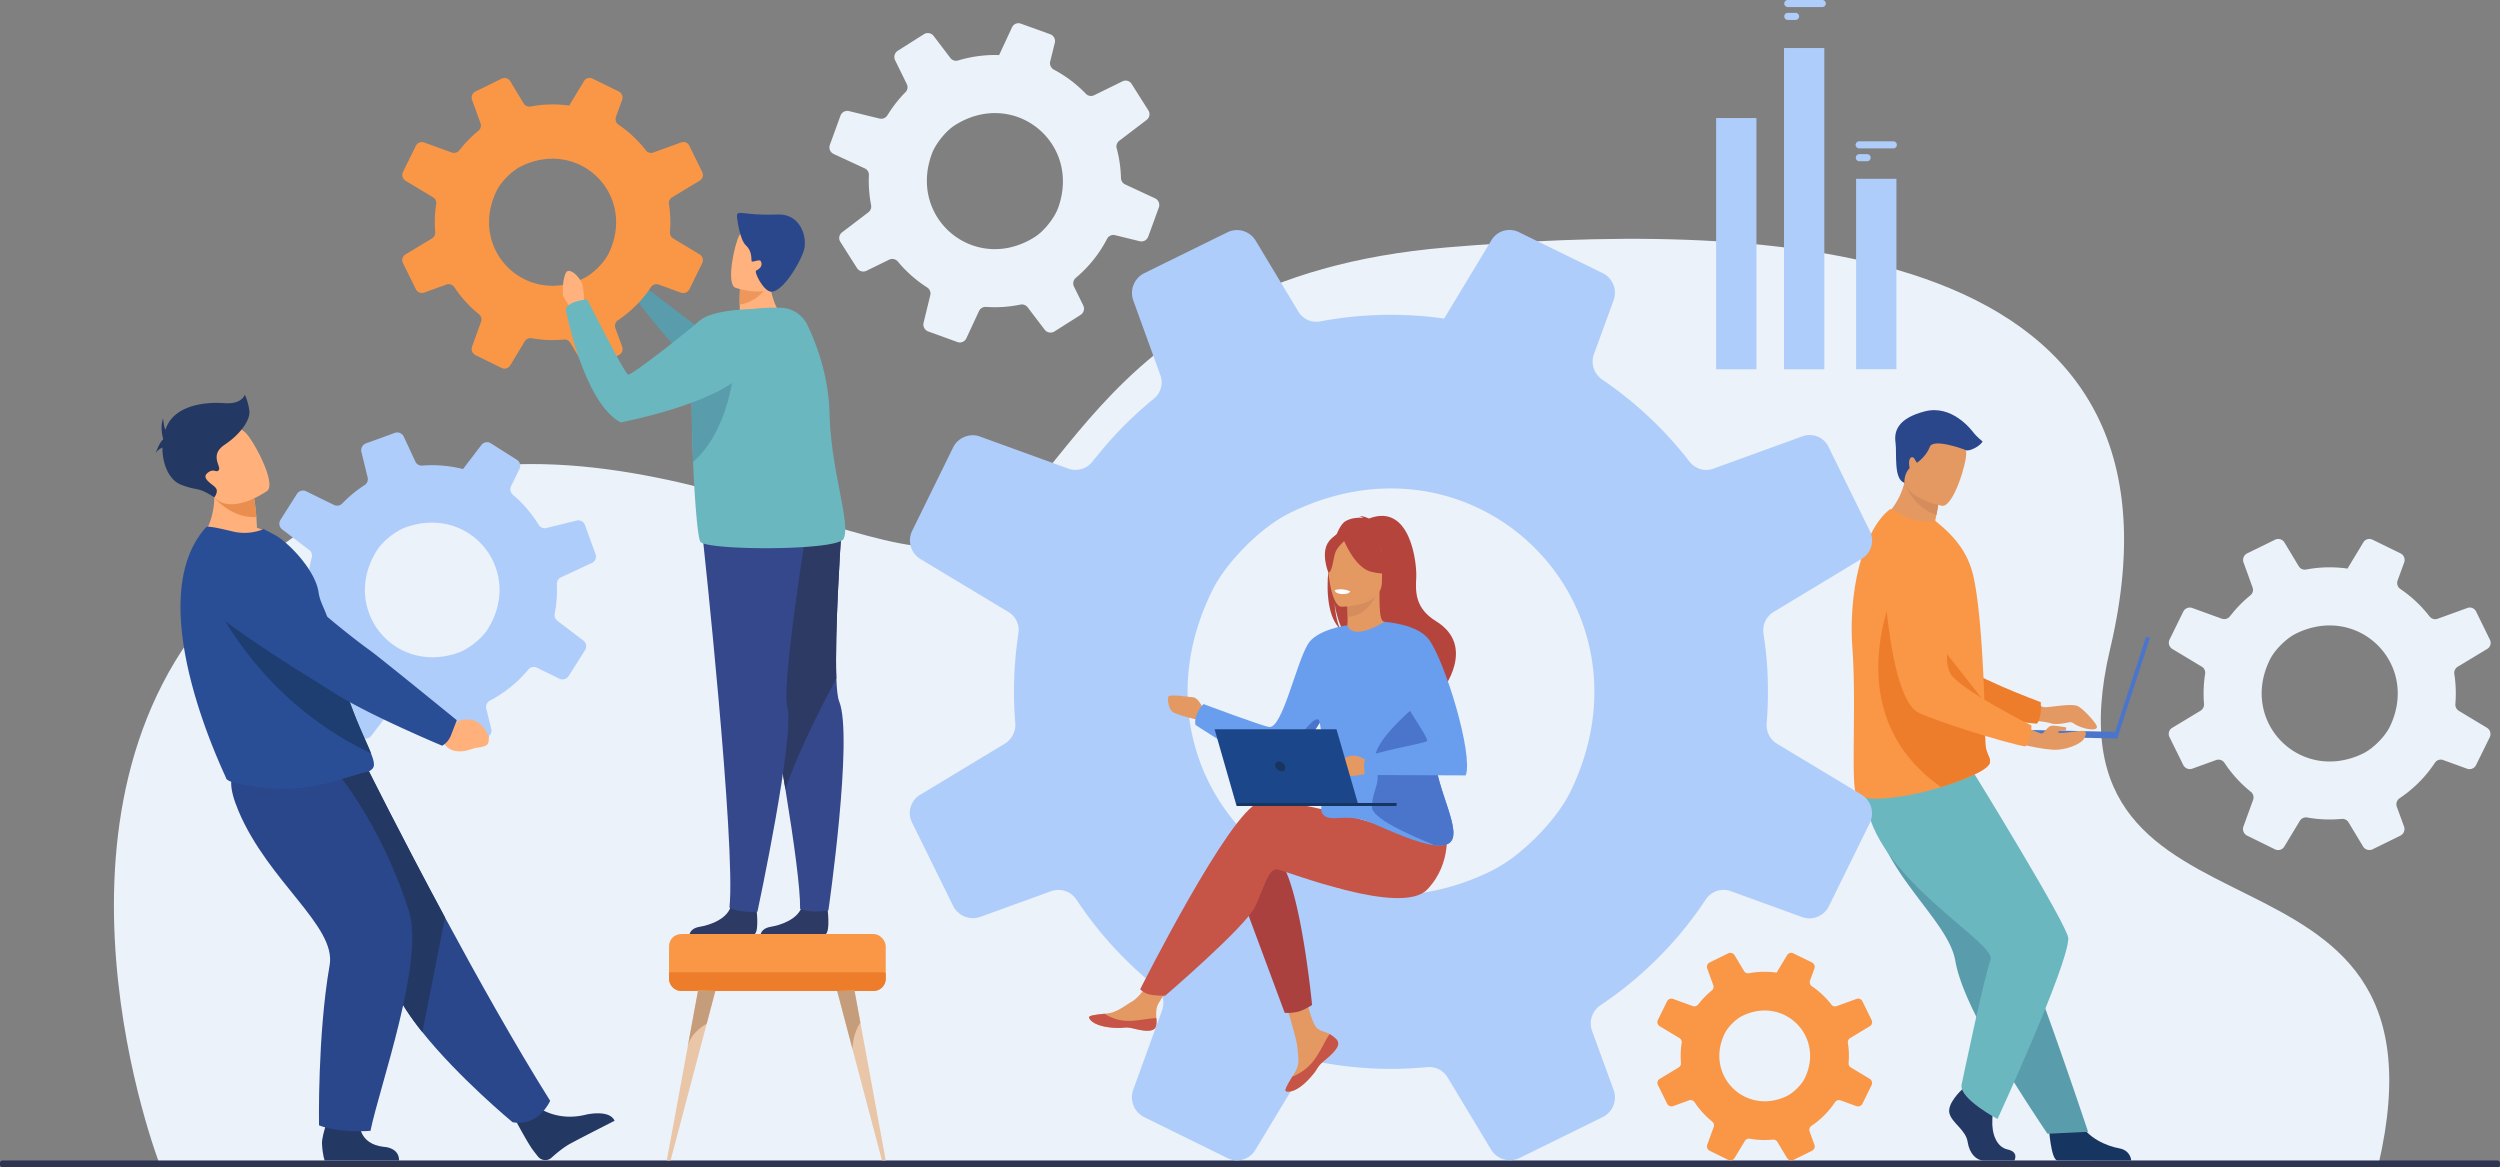 <svg id="_Layer_" data-name="&lt;Layer&gt;" xmlns="http://www.w3.org/2000/svg" viewBox="0 0 3307.81 1544.6"><rect x="0" y="0" width="3307.81" height="1544.6" fill="#808080" stroke="none"/><defs><style>.cls-1{fill:#ebf2f9;}.cls-2{fill:#2e3552;}.cls-3{fill:#ea8e50;}.cls-4{fill:#1e3d70;}.cls-5{fill:#233862;}.cls-6{fill:#2b478b;}.cls-7{fill:#afcdfb;}.cls-8{fill:#ffb07b;}.cls-9{fill:#2a4e96;}.cls-10{fill:#163560;}.cls-11{fill:#599dad;}.cls-12{fill:#6bb7bf;}.cls-13{fill:#e49963;}.cls-14{fill:#ed7d2b;}.cls-15{fill:#f99746;}.cls-16{fill:#d68d5d;}.cls-17{fill:#4a75cb;}.cls-18{fill:#c65447;}.cls-19{fill:#aa413e;}.cls-20{fill:#b5453c;}.cls-21{fill:#699dee;}.cls-22{fill:#fff;}.cls-23{fill:#1c468a;}.cls-24{fill:#e8c6a7;}.cls-25{fill:#c69d7b;}.cls-26{fill:#ffb27d;}.cls-27{fill:#2c3a64;}.cls-28{fill:#35488b;}.cls-29{fill:#ed975d;}</style></defs><path class="cls-1" d="M211.16,1540.25S30,1071.63,295,791.81c341.78-360.91,783.46-59.23,949.19-68s175.07-355.09,670.25-396.46c382.88-32,1011.67-34.5,877.52,531.28-102,430.16,465.46,207.35,355,682.56Z"/><rect class="cls-2" y="1535.42" width="3307.81" height="9.18" rx="3.22"/><path class="cls-3" d="M598.59,935l11,8.94s30.13-10.8,36.92,25c0,0,1.81,15.26-7.85,15.28S633,982.57,619.31,983s-25-6.82-27-17.92l-6.55-9.41Z"/><path class="cls-4" d="M597.34,954.21c8.79-9.18,8.08-16,8.08-16s-101.74-83.29-112-90.08c-7-4.62-81.95-71-117-111.54-17.37-20.08-38.89-12.29-63.51-5.22l-20.27,5.81c-24.48,7-30.85,41.27-10.76,57.9C338.42,842,432.53,894.69,450.14,905.77c43.71,27.49,129.28,60.17,129.28,60.17S589.8,962.08,597.34,954.21Z"/><path class="cls-5" d="M713.44,1465.94s24.69,18.5,62.52,8.72c0,0,30.5-7,37.19,8.26,0,0-46.78,23.77-58.61,30.27-8.93,4.9-18.24,12.63-24.82,18.6a12.26,12.26,0,0,1-17.76-1.37c-2.06-2.53-4.41-5.54-7-9-7.22-9.77-24-41.35-24-41.35Z"/><path class="cls-6" d="M727.93,1456.54s-15,34.66-49.73,28.29c0,0-70.82-58.48-119.39-119.23-15.78-19.73-29.21-39.7-37.1-58-32.21-74.57-119.15-185.8-174.42-242.18l138.29-50s44.3,89.11,103.24,198.56C631.29,1292.84,681.36,1382.26,727.93,1456.54Z"/><path class="cls-7" d="M736,798.36a167.29,167.29,0,0,0,.81-25.44,9.49,9.49,0,0,1,5.48-9.08l40.84-19A9.33,9.33,0,0,0,788,733.24l-14.1-38.76a9.07,9.07,0,0,0-10.69-5.71l-40.29,9.88a9.34,9.34,0,0,1-10.18-4.22,166.1,166.1,0,0,0-34.2-39.9,9.41,9.41,0,0,1-2.33-11.32l11.14-22.67a9.44,9.44,0,0,0-3.42-12.13l-34.54-21.89a9.35,9.35,0,0,0-12.45,2.24L612.66,620.6a167,167,0,0,0-54-4.59,9.22,9.22,0,0,1-9.11-5.29l-15.29-32.94a9.55,9.55,0,0,0-11.92-5l-38.07,13.85a9.66,9.66,0,0,0-6.08,11.39l8.26,33.67a9.37,9.37,0,0,1-4,10.1,165.57,165.57,0,0,0-29.6,24.38,9.51,9.51,0,0,1-11,1.91l-36.76-18.06a9.47,9.47,0,0,0-12.18,3.43l-21.8,34.39a9.49,9.49,0,0,0,2.27,12.65l35.79,27.25a9.33,9.33,0,0,1,3.35,9.85,165.47,165.47,0,0,0-4.7,25.15q-.75,6.86-.92,13.64a9.7,9.7,0,0,1-5.61,8.58L362,803.21a9.26,9.26,0,0,0-4.81,11.57l13.93,38.3a9.69,9.69,0,0,0,11.41,6.09l31.92-7.83a9.43,9.43,0,0,1,10.65,4.81,166,166,0,0,0,30.23,41.33,9.57,9.57,0,0,1,1.86,11l-16.29,33.15a9.71,9.71,0,0,0,3.52,12.48l34.32,21.75a9.35,9.35,0,0,0,12.47-2.24L515,942.38A9.63,9.63,0,0,1,525.43,939a166,166,0,0,0,28.66,5.68c5.31.58,10.58.89,15.81,1a9.43,9.43,0,0,1,8.43,5.46l15.52,33.43a9.64,9.64,0,0,0,12,5L644,975.66a9.5,9.5,0,0,0,6-11.19l-6.6-26.86A9.49,9.49,0,0,1,648.2,927a165.89,165.89,0,0,0,50.86-41.13,9.38,9.38,0,0,1,11.35-2.41L740.16,898a9.45,9.45,0,0,0,12.15-3.42l21.78-34.37a9.56,9.56,0,0,0-2.28-12.73l-34.35-26.13a9.45,9.45,0,0,1-3.53-9.31Q735.23,805.33,736,798.36ZM606.78,863.44C521,894.11,449.71,804.93,499,727.81c7.4-11.58,24.07-25,37-29.73,85.9-31.63,157.72,57.11,109.37,134.33C637.7,844.62,620.35,858.58,606.78,863.44Z"/><path class="cls-5" d="M588.82,1214l-30,151.63c-15.78-19.73-29.21-39.7-37.1-58-32.21-74.57-119.15-185.8-174.42-242.18l138.29-50S529.88,1104.52,588.82,1214Z"/><path class="cls-5" d="M475.77,1486.05s-1.5,27.67,32,31.36c0,0,20.23.41,20.29,18H429.56s-2.83-7.1-3.52-22.31c-.53-11.68,11.32-42.22,11.32-42.22Z"/><path class="cls-6" d="M440.22,1015.41s61.61,67.7,100.72,189.66c21.28,66.36-39,233.2-50.75,291.17,0,0-40.44,3.43-68.09-7.26,0,0-2.1-119.73,14.07-212,9.05-51.64-81.12-110.45-120.52-203.76-26.8-63.49,5.81-62.41,45.88-63.93Z"/><path class="cls-8" d="M369.1,713.39c-34.28,19.35-104.45,1.5-104.45,1.5s28.5-32.58,15.55-85l26.91,13.67L336,658.19a239.8,239.8,0,0,1,3.17,25.91c.33,4.29.63,9.08.83,14.31A89.8,89.8,0,0,1,369.1,713.39Z"/><path class="cls-9" d="M494.79,1011.92c0,6-6.94,8.91-8.41,9.2-13.83,2.53-52.43,17.54-87.21,21-29.28,3.06-56.46.15-86.33-5.85-3.95-.79-13.24-3.29-13.9-7.08-.82-4.14-115.2-233.18-26.29-331.56,2.09-2.3,19.64,1.85,35.69,5.66A65.89,65.89,0,0,0,348.91,700l15,7.92c18.49,10.3,53.46,46.89,57.55,75.61,2.08,14.6,10.43,25.42,12.85,38.26.9,4.75,1.81,9.4,2.75,13.92q2.73,13.3,5.63,25.34c5.23,21.72,10.75,40.42,16.17,56.57,5.77,17.15,11.43,31.41,16.48,43.35,6.56,15.47,12.09,27,15.55,35.89C493.39,1003.06,494.79,1008,494.79,1011.92Z"/><path class="cls-4" d="M490.94,996.83C329.49,920.76,273.57,774.69,273.57,774.69s131.18,48.39,163.54,61q2.73,13.3,5.63,25.34c5.23,21.72,10.75,40.42,16.17,56.57,5.77,17.15,11.43,31.41,16.48,43.35C482,976.41,487.48,988,490.94,996.83Z"/><path class="cls-8" d="M585.41,952.75l14,5.11s27.94-19.76,45.34,12.38c0,0,6.29,14-3.67,17.08s-6.34.18-20.34,4.84-27.79,1.3-33.08-8.7l-9.48-7Z"/><path class="cls-9" d="M596.89,972.48c5.16-13.46,7.52-19.56,7.52-19.56S499,867,488.24,859.62c-7.32-5-80.19-59.5-115.72-102a74.38,74.38,0,0,0-72.29-25l-22.13,4.64c-26.73,5.61-35.41,39.43-14.68,57.2,58.38,50,156.86,108.1,175.22,120.18,45.57,30,146.39,72,146.39,72S592.84,983.05,596.89,972.48Z"/><path class="cls-3" d="M339.19,684.1c-33.71,1.9-55.63-25.93-55.63-25.93s15.24-8.45,23.55-14.66L336,658.19A239.8,239.8,0,0,1,339.19,684.1Z"/><path class="cls-8" d="M353.55,649.5s-51.07,36.65-73.41,4.49-44-49.08-12.3-73.84,46.59-16.94,56.65-8S366.26,639.13,353.55,649.5Z"/><path class="cls-5" d="M329.89,543.09A82.08,82.08,0,0,0,323.94,522s-3.21,13.27-27.47,11.44-62.72,2.39-75.54,30c-.82,1.76-1.54,3.57-2.19,5.42-2.32-6.13-2.88-15.31-2.88-15.31-4.61,11.9,0,26.79,0,26.79h0c-.07.43-.13.87-.19,1.3-5.36,4.53-9.86,18.6-9.86,18.6,1.62-3.92,5.56-6.49,9.07-8.06-.1,21.51,8.62,42.54,23.93,48.81,22.4,9.15,22.22,2.17,44.74,17.11,0,0,6-7.5,1.92-12.54s-19.68-12.36-11-19.68,11.91.91,15.11-4.12-12.82-19.69,7.78-33.42S331.72,555.45,329.89,543.09Z"/><path class="cls-10" d="M2710.76,1490.32s2.75,44.38,11.33,45c1.14.08,43.55.08,43.55.08h54.19s-.42-13.36-16.24-16.11-42.31-13.88-51.89-34.79C2741.62,1462.52,2710.76,1490.32,2710.76,1490.32Z"/><path class="cls-11" d="M2496.38,1125.6a373.73,373.73,0,0,0,25.87,41.29c28.48,40.08,59.47,73.12,64.87,104.36a153.24,153.24,0,0,0,5,20c2.26,7.15,5,14.68,8.26,22.46,12.08,29.26,30.15,62,48.19,91.86,31.18,51.53,60.51,94.53,60.51,94.53l53.77-2.55c-2.15-6-25.61-77.16-57-164.11l-39.36-109.06c-1.74-4.83-3.49-9.65-5.21-14.42-4-11.08-7.93-22-11.77-32.61-29.46-81.64-52.93-146.65-52.93-146.65s-117.75-49.75-130-17.52C2456.54,1039.76,2464.75,1065.8,2496.38,1125.6Z"/><path class="cls-5" d="M2595.29,1442.23s-19.69,18.25-15.85,31.22,21.62,21.62,24,37.47,12,24.5,20.66,24.5h41.22s6.37-11.15-9-14.52-21.17-22-20.2-39.28-1.45-40.35-1.45-40.35l-32.66-7.69Z"/><path class="cls-12" d="M2612.71,1024.57s123.9,201,123.9,217c0,35.37-93.62,239-93.62,239s-49.69-26.25-47.7-44.68c0,0,29.82-143,38.49-165.93s-156.6-109.55-165.27-214.15Z"/><path class="cls-13" d="M2673.46,921.22s25.55,14.53,32.7,14.53,35.24-5.43,43.06-1.43,22,20.09,24.66,25.35c4.78,9.45-19.25,5.28-30.6-2.78a7.21,7.21,0,0,0-5.68-1.17c-5.88,1.29-18.1,3.51-24,1.32-7.94-2.93-49.73-6.2-49.73-6.2Z"/><path class="cls-14" d="M2479,723.32s26.49,188.27,70.35,205.14c21.65,8.32,117.3,27.18,145.59,29.07,0,0,6.93-5.62,5.24-28.51,0,0-100.21-36.79-114.45-56.8-21.18-29.78,13.16-121.65-13.43-149.62S2501,682.62,2479,723.32Z"/><path class="cls-13" d="M2582.6,711.46c-35.41,9.15-94.11-23.66-94.11-23.66s22.79-15.32,31.24-49c.43-1.69.81-3.43,1.16-5.21l18.19-3.86,27,24.23a233.66,233.66,0,0,1-4,27.35c-.59,3-1.26,6.26-2,9.71A83.36,83.36,0,0,1,2582.6,711.46Z"/><path class="cls-15" d="M2451,858.23c5.07,68.21-1.6,172,4.15,189.93,5,15.5,61.55,6.28,84.13,1.11,8.36-1.92,18.48-4.65,28.94-7.89,29.17-9,61-21.93,64.36-31.5a8.33,8.33,0,0,0,.31-1.1,8.66,8.66,0,0,0-.06-4c-1.13-4.87-5.52-10.16-6-22.24-.58-13.49-.49-29.38-1-46.46,0-1.92-.05-4-.26-5.94v-.7c0-.36,0-.72,0-1.09-.49-19.05-1.49-39.08-2.64-59-.74-12.47-1.59-24.83-2.57-36.67-2.54-30.55-6-57.73-10.51-74.91-7.41-28-23.76-46.27-38.64-59.65l-10.76-9.24c-12,2.63-26.22.89-39.06-5.2-13.9-6.6-18.7-11.33-21.12-9.55C2468.1,698.93,2445,774.83,2451,858.23Z"/><path class="cls-14" d="M2568.22,1041.38c29.17-9,61-21.93,64.36-31.5a8.33,8.33,0,0,0,.31-1.1q0-2-.06-4c-1.13-4.87-5.52-10.16-6-22.24-.58-13.49-.49-29.38-1-46.46,0-1.92-.05-4-.26-5.94v-.7c0-.36,0-.72,0-1.09L2507.59,778.1S2428.33,943.16,2568.22,1041.38Z"/><path class="cls-16" d="M2566.12,654a233.66,233.66,0,0,1-4,27.35c-26.41-8.53-38.39-32.39-42.39-42.51.43-1.69.81-3.43,1.16-5.21l18.19-3.86Z"/><path class="cls-13" d="M2569.67,669.24s-57.59-9.61-51.06-45.39,3.51-61.11,40.56-56.49,41.68,19.58,42.4,32.06S2584.82,670.82,2569.67,669.24Z"/><rect class="cls-17" x="2817.86" y="839.75" width="5.34" height="139.84" transform="translate(5221.57 2646.88) rotate(-161.99)"/><rect class="cls-17" x="2654.83" y="966.65" width="146.74" height="8.78" transform="translate(5435.05 2000.1) rotate(-178.78)"/><path class="cls-13" d="M2657.69,980.87s47.14,12.42,64.82,11.12,32.38-9.71,34.6-14.1,6.9-12.18-5.14-10.74-28.46,4-29,1.68,9.81-2.09,9.81-2.09,3.12-4.53-.81-4.7-15.38-3.27-19.64-1.14-8.19,10-11.3,9.65-39.44-16.37-39.44-16.37Z"/><path class="cls-15" d="M2490.73,731.05s5.57,190,47.31,211.64c20.59,10.65,113.58,39.95,141.49,44.95,0,0,7.51-4.83,8.36-27.76,0,0-95.55-47.62-107.49-69.07-17.78-31.93,26.48-119.46,3.14-150.19S2517,693,2490.73,731.05Z"/><path class="cls-6" d="M2519.73,638.83s-.66-12.27,6.91-19.3c0,0-2.63-12.31,2.24-14.34s5.88,8.32,8.11,6.69,12.17-9.33,16.43-20.69,43.25,2.4,47.79,4.45,19.15-5.46,22-11.55c0,0-8.11-6.49-11.76-11.36s-29.21-37.73-64.92-28.4-40.57,26.38-38.54,41S2505.11,633.93,2519.73,638.83Z"/><path class="cls-7" d="M2462.71,1051.22,2351.13,984a28.84,28.84,0,0,1-13.64-26.86q1.71-20.68,1.7-41.79a484.7,484.7,0,0,0-5.83-76.61,28.48,28.48,0,0,1,13.51-29.14l116.55-70.36a28,28,0,0,0,10.66-36.53L2419.22,591a27.66,27.66,0,0,0-34.12-13.79L2267.27,620c-11.37,4.41-24.31.57-32-9.38A503.47,503.47,0,0,0,2119.59,502a28.67,28.67,0,0,1-10.67-33.26l26.16-71.64a29,29,0,0,0-14.21-35.54l-111-54.29a25.27,25.27,0,0,0-7-2.42,27.79,27.79,0,0,0-29.57,13.08L1923,401.21l-12.23,20.33a497.72,497.72,0,0,0-70.21-5,505.8,505.8,0,0,0-93.53,8.67,27.76,27.76,0,0,1-29.14-12.93l-56.57-94A28.78,28.78,0,0,0,1624,307.4l-85.43,41.93-24.45,12.08a29.16,29.16,0,0,0-14.64,36.11l35.68,98.5a27.73,27.73,0,0,1-8.53,31.55,499.2,499.2,0,0,0-75.19,75.91,86.48,86.48,0,0,0-5.69,7,15.41,15.41,0,0,1-2,2.27,28.4,28.4,0,0,1-30.7,7.11L1296.6,577.61a20.54,20.54,0,0,0-4-1.14,28.89,28.89,0,0,0-31.41,15.35l-54.3,110.58a28.75,28.75,0,0,0,10.94,37.25l116.41,70.07a27.79,27.79,0,0,1,13.22,28.57,508.93,508.93,0,0,0-5.83,77q0,20.89,1.71,41.36a29.3,29.3,0,0,1-14.07,27.44l-112,67.66a28,28,0,0,0-10.66,36.24l54.44,110.44a29.21,29.21,0,0,0,36.25,14.64l93.24-33.83a28.7,28.7,0,0,1,33.69,11,502,502,0,0,0,104.19,114.42,28.51,28.51,0,0,1,9.09,32.27l-38.09,104.9a29.49,29.49,0,0,0,14.64,36.38l110.16,54.16a28.2,28.2,0,0,0,36.67-10.8l3-4.84,58.41-96.79a28.84,28.84,0,0,1,30-13.51h.14a499,499,0,0,0,88.13,7.82c16.06,0,31.83-.85,47.61-2.27a28.26,28.26,0,0,1,27.15,13.5l57.42,95.38a29.26,29.26,0,0,0,38,11.22l110-54.15a31.62,31.62,0,0,0,8.11-6,29.15,29.15,0,0,0,6.25-29.57l-28.71-78.6a29.1,29.1,0,0,1,5-28.14,31.23,31.23,0,0,1,6-5.4,500.33,500.33,0,0,0,139.58-140.15,28.15,28.15,0,0,1,28.43-12.23,29.21,29.21,0,0,1,4.69,1.28l94.24,34.26a28.63,28.63,0,0,0,35.39-14.22l1.28-2.56,53-107.74A29.14,29.14,0,0,0,2462.71,1051.22Zm-880.84-212.5a334.43,334.43,0,0,1,22.46-58.14c18.48-37.1,64.1-83,101.35-101.34,4-2,8-3.84,11.94-5.69,243.62-109.45,478.58,129.77,360.46,373.54-15.49,31.84-49.75,69.23-83.15,92.39a178.75,178.75,0,0,1-22.74,13.37c-34,16.48-67.8,26.15-100.78,29.85C1683.5,1203.59,1528.85,1030.89,1581.87,838.72Z"/><path class="cls-15" d="M2473.83,1427.39l-24.9-15a6.46,6.46,0,0,1-3-6q.39-4.62.39-9.33A108,108,0,0,0,2445,1380a6.36,6.36,0,0,1,3-6.5l26-15.7a6.24,6.24,0,0,0,2.38-8.15l-12.24-24.94a6.19,6.19,0,0,0-7.62-3.08l-26.3,9.55a6.18,6.18,0,0,1-7.13-2.09,112.55,112.55,0,0,0-25.83-24.24,6.39,6.39,0,0,1-2.37-7.42l5.83-16a6.46,6.46,0,0,0-3.17-7.93l-24.78-12.12a5.83,5.83,0,0,0-1.55-.54,6.21,6.21,0,0,0-6.6,2.92l-11.23,18.59-2.73,4.54a111,111,0,0,0-15.67-1.11,112.74,112.74,0,0,0-20.87,1.93,6.18,6.18,0,0,1-6.5-2.88l-12.63-21a6.42,6.42,0,0,0-8.34-2.45l-19.07,9.36-5.45,2.7a6.5,6.5,0,0,0-3.27,8.06l8,22a6.19,6.19,0,0,1-1.9,7,112,112,0,0,0-16.78,16.94,18.43,18.43,0,0,0-1.27,1.56,3.08,3.08,0,0,1-.45.5,6.32,6.32,0,0,1-6.85,1.59l-26-9.42a5,5,0,0,0-.89-.26,6.45,6.45,0,0,0-7,3.43l-12.12,24.68a6.41,6.41,0,0,0,2.45,8.31l26,15.64a6.21,6.21,0,0,1,3,6.38,112.8,112.8,0,0,0-1.3,17.19c0,3.11.12,6.19.38,9.23a6.55,6.55,0,0,1-3.14,6.13l-25,15.09a6.25,6.25,0,0,0-2.38,8.1l12.15,24.64a6.52,6.52,0,0,0,8.09,3.27l20.81-7.55a6.42,6.42,0,0,1,7.52,2.44,111.7,111.7,0,0,0,23.25,25.54,6.36,6.36,0,0,1,2,7.2l-8.5,23.41a6.58,6.58,0,0,0,3.27,8.12l24.58,12.09a6.28,6.28,0,0,0,8.18-2.41l.67-1.08,13-21.6a6.44,6.44,0,0,1,6.69-3h0a110.78,110.78,0,0,0,19.67,1.75c3.59,0,7.11-.19,10.63-.51a6.31,6.31,0,0,1,6.06,3l12.81,21.28a6.54,6.54,0,0,0,8.48,2.51l24.55-12.09a7,7,0,0,0,1.81-1.33,6.48,6.48,0,0,0,1.39-6.6l-6.41-17.54a6.51,6.51,0,0,1,1.11-6.28,7.05,7.05,0,0,1,1.34-1.21,111.65,111.65,0,0,0,31.15-31.28,6.29,6.29,0,0,1,6.34-2.73,6.85,6.85,0,0,1,1.05.29l21,7.65a6.39,6.39,0,0,0,7.9-3.18l.29-.57,11.83-24A6.5,6.5,0,0,0,2473.83,1427.39ZM2277.25,1380a74.17,74.17,0,0,1,5-13c4.12-8.28,14.31-18.53,22.62-22.62.89-.44,1.77-.86,2.66-1.27,54.38-24.42,106.81,29,80.45,83.37-3.46,7.11-11.1,15.45-18.56,20.62a39.39,39.39,0,0,1-5.07,3,68.86,68.86,0,0,1-22.49,6.66C2299.93,1461.4,2265.42,1422.85,2277.25,1380Z"/><path class="cls-1" d="M3290.65,963l-37.32-22.48a9.69,9.69,0,0,1-4.57-9c.39-4.61.57-9.27.57-14a162.29,162.29,0,0,0-1.94-25.62,9.53,9.53,0,0,1,4.51-9.75l39-23.53a9.36,9.36,0,0,0,3.56-12.22L3276.1,809a9.25,9.25,0,0,0-11.41-4.61l-39.41,14.31a9.3,9.3,0,0,1-10.7-3.14,168.35,168.35,0,0,0-38.7-36.32,9.58,9.58,0,0,1-3.56-11.12l8.74-24a9.68,9.68,0,0,0-4.75-11.88l-37.13-18.16a8.39,8.39,0,0,0-2.33-.81,9.3,9.3,0,0,0-9.89,4.37l-16.83,27.86-4.09,6.8a166.93,166.93,0,0,0-23.48-1.66,169.22,169.22,0,0,0-31.29,2.9,9.27,9.27,0,0,1-9.74-4.33l-18.92-31.43a9.65,9.65,0,0,0-12.51-3.66l-28.57,14-8.18,4a9.74,9.74,0,0,0-4.89,12.08l11.93,32.94a9.3,9.3,0,0,1-2.85,10.56,166.84,166.84,0,0,0-25.16,25.39c-.71.76-1.28,1.52-1.9,2.32a4.88,4.88,0,0,1-.66.77,9.52,9.52,0,0,1-10.27,2.37l-38.94-14.12a7.38,7.38,0,0,0-1.33-.38,9.68,9.68,0,0,0-10.51,5.14l-18.16,37a9.63,9.63,0,0,0,3.66,12.46l38.94,23.44a9.29,9.29,0,0,1,4.42,9.56,170.2,170.2,0,0,0-2,25.76q0,7,.57,13.84a9.78,9.78,0,0,1-4.7,9.17l-37.47,22.63a9.36,9.36,0,0,0-3.56,12.13l18.21,36.94a9.75,9.75,0,0,0,12.12,4.89l31.19-11.31a9.59,9.59,0,0,1,11.26,3.66,168.12,168.12,0,0,0,34.85,38.27,9.54,9.54,0,0,1,3,10.79l-12.74,35.09a9.85,9.85,0,0,0,4.89,12.17l36.85,18.12a9.43,9.43,0,0,0,12.26-3.62l1-1.61,19.54-32.38a9.65,9.65,0,0,1,10-4.52h0a167.22,167.22,0,0,0,29.48,2.62c5.37,0,10.65-.29,15.92-.76a9.46,9.46,0,0,1,9.08,4.51l19.21,31.9a9.78,9.78,0,0,0,12.69,3.76l36.8-18.11a10.65,10.65,0,0,0,2.71-2,9.73,9.73,0,0,0,2.09-9.89l-9.6-26.29a9.72,9.72,0,0,1,1.67-9.41,9.87,9.87,0,0,1,2-1.81,167.28,167.28,0,0,0,46.69-46.88,9.44,9.44,0,0,1,9.51-4.09,10.07,10.07,0,0,1,1.56.43l31.53,11.46a9.57,9.57,0,0,0,11.83-4.75l.43-.86,17.74-36A9.76,9.76,0,0,0,3290.65,963ZM2996,891.91a112.63,112.63,0,0,1,7.51-19.45c6.18-12.4,21.44-27.76,33.9-33.89,1.33-.67,2.66-1.29,4-1.91,81.49-36.6,160.08,43.41,120.57,124.94-5.18,10.65-16.64,23.16-27.81,30.91a59.21,59.21,0,0,1-7.61,4.47,103.62,103.62,0,0,1-33.71,10C3030,1014,2978.3,956.19,2996,891.91Z"/><path class="cls-1" d="M1528.21,262.38,1488.69,244a9.64,9.64,0,0,1-5.51-8.44c-.12-4.62-.43-9.28-.94-13.95a161.85,161.85,0,0,0-4.7-25.27A9.54,9.54,0,0,1,1481,186.2l36.22-27.59a9.37,9.37,0,0,0,2.23-12.54l-22.27-35.17a9.25,9.25,0,0,0-11.84-3.35L1447.68,126a9.28,9.28,0,0,1-11-2,168.54,168.54,0,0,0-42.39-31.94,9.59,9.59,0,0,1-4.74-10.67l6.11-24.77a9.67,9.67,0,0,0-6-11.3l-38.88-14a8.46,8.46,0,0,0-2.4-.56,9.3,9.3,0,0,0-9.36,5.42l-13.73,29.51-3.33,7.2a166.21,166.21,0,0,0-23.53.88A168.69,168.69,0,0,0,1267.66,80a9.27,9.27,0,0,1-10.15-3.25l-22.2-29.2a9.62,9.62,0,0,0-12.83-2.29l-26.89,17-7.7,4.9a9.74,9.74,0,0,0-3.56,12.53l15.41,31.47A9.26,9.26,0,0,1,1198,122,167.54,167.54,0,0,0,1175.78,150a28.55,28.55,0,0,0-1.64,2.52,4.92,4.92,0,0,1-.58.83,9.49,9.49,0,0,1-10,3.47l-40.24-9.84a6.56,6.56,0,0,0-1.36-.23,9.66,9.66,0,0,0-9.89,6.23l-14.07,38.73a9.61,9.61,0,0,0,5,12l41.24,19.11a9.27,9.27,0,0,1,5.42,9,170.19,170.19,0,0,0,.84,25.83q.75,6.94,2.06,13.69a9.8,9.8,0,0,1-3.69,9.63l-34.81,26.54a9.35,9.35,0,0,0-2.24,12.43l22.09,34.77a9.78,9.78,0,0,0,12.58,3.56l29.79-14.61A9.58,9.58,0,0,1,1187.9,346a167.89,167.89,0,0,0,38.77,34.29,9.54,9.54,0,0,1,4.19,10.41L1222,427a9.85,9.85,0,0,0,6.18,11.57l38.58,14a9.44,9.44,0,0,0,11.81-4.91l.81-1.72,15.94-34.29a9.63,9.63,0,0,1,9.49-5.57h0a166.85,166.85,0,0,0,29.59-.58c5.34-.58,10.56-1.43,15.75-2.47a9.48,9.48,0,0,1,9.52,3.51l22.53,29.65a9.78,9.78,0,0,0,13,2.36l34.64-22a10.64,10.64,0,0,0,2.48-2.28,9.76,9.76,0,0,0,1-10.06L1421,379.16a9.72,9.72,0,0,1,.64-9.54,10.25,10.25,0,0,1,1.79-2A167.32,167.32,0,0,0,1464.78,316a9.41,9.41,0,0,1,9-5.09,10.14,10.14,0,0,1,1.61.25l32.57,8a9.58,9.58,0,0,0,11.26-6l.33-.89,13.75-37.74A9.75,9.75,0,0,0,1528.21,262.38Zm-300.56-38.91a111.76,111.76,0,0,1,5.37-20.14c4.81-13,18.32-29.91,30-37.35,1.25-.81,2.51-1.57,3.76-2.32,77.07-45.18,163.82,25.9,133.33,111.21-4,11.15-14,24.82-24.32,33.72a59.85,59.85,0,0,1-7.08,5.27,103.64,103.64,0,0,1-32.43,13.56C1274.6,341.14,1217,289.29,1227.65,223.47Z"/><path class="cls-13" d="M1768.45,1375.44a8.18,8.18,0,0,1,1.45,8.74l0,0c-2.11,5.82-9.07,12.32-17.15,18.82-1,.83-2,1.59-2.76,2.29l-.61.55c-.17.15-.32.3-.48.43-7.54,7-4.7,8.55-18.25,22.65-15.44,16.07-26.07,16.36-29.1,14.89-2.56-1.24,2.64-9.77,8.4-19.35l.84-1.39c.77-1.27,1.53-2.57,2.29-3.85,6.76-11.53,5-16.94,3.42-34.09-1.3-14-21.69-77.9-21.69-77.9l29.6-5.09s8.91,50.92,18.73,58.76c5.25,4.18,11.13,4.23,16.18,7.33l1,.67A38.93,38.93,0,0,1,1768.45,1375.44Z"/><path class="cls-18" d="M1768.45,1375.44a8.18,8.18,0,0,1,1.45,8.74l0,0c-2.58,5.82-9.37,12.29-17.18,18.76-1,.85-1.92,1.62-2.73,2.35l-.61.55c-.17.15-.32.3-.48.43-7.54,7-4.7,8.55-18.25,22.65-15.44,16.07-26.07,16.36-29.1,14.89-2.56-1.24,2.64-9.77,8.4-19.35a65.77,65.77,0,0,0,27.53-20.28c9.3-11.87,15.5-27.12,21.84-36l1,.67A38.93,38.93,0,0,1,1768.45,1375.44Z"/><path class="cls-13" d="M1529.79,1357c-1.83,9.13-14.85,7.61-29.4,4s-11.09.68-31.8-1.62-27-10-27.61-13.09c-.56-2.73,9.67-3.69,20.64-5,1.38-.15,2.77-.32,4.16-.49,12.39-1.56,21.46-9.55,32.72-16.12,10.66-6.22,26.57-31.56,26.57-31.56l28.39,2.25s-14.9,22.63-20.66,32.47c-3.39,5.79-3.21,13.44-2.79,19.36A36.32,36.32,0,0,1,1529.79,1357Z"/><path class="cls-18" d="M1500.39,1361c-14.55-3.55-11.09.68-31.8-1.62s-27-10-27.61-13.09c-.56-2.73,9.67-3.69,20.64-5l.11.21a58.34,58.34,0,0,0,29.65,9.22c14,.34,28.93-3.68,38.63-3.52a36.32,36.32,0,0,1-.22,9.71C1528,1366.09,1514.94,1364.57,1500.39,1361Z"/><path class="cls-13" d="M1593,939.87s-6.77-16.58-14.21-17.25-31.12-4.4-32.81-1,0,15.56,5.07,20,36.54,11.5,36.54,11.5Z"/><path class="cls-19" d="M1638.62,1175.38l61.2,164.7a56.18,56.18,0,0,0,18.42-1.68c8.29-2.4,17.8-8.67,17.8-8.67s-15.18-158.15-43-191S1638.62,1175.38,1638.62,1175.38Z"/><path class="cls-18" d="M1880.69,1108.75s-175.86-59.47-215.08-46.82-157,246.94-157,246.94,2.66,3.54,9.91,6.26c6.75,2.53,23.08,2.37,23.08,2.37s106.28-91.09,118.93-117.66,17.71-51.88,30.36-49.34,163.21,62,197.37,26.56,25.23-81.45,25.23-81.45Z"/><path class="cls-20" d="M1773.22,832.12c-2.81-5.8-6-16.1-7.49-34.46.24,1.82,3.41,25,12.31,38.08,36.57,24,106.67,104.19,105.29,119.38,0,0,24.69-41.87,25.11-42.12,0,0,45.55-57.92-8.43-91.1-27.44-16.86-27.3-38.5-26.15-57.3s-7.48-99.73-62.44-78.55c0,0-8.83-3.92-12.78-3.33,0,0,3.23.61,4.87,2.31-6.37-.38-15.48.09-23.08,4.41C1760.28,700.89,1742.25,803.61,1773.22,832.12Z"/><path class="cls-13" d="M1780.2,836.94c-.18.08,17.66,9.35,31.09,5.68,12.62-3.45,20.87-19.81,20.69-19.85-5.34-1.06-6.89-8.41-6.77-40l-2.42.48-40.63,8s.92,12.79.95,24.84C1783.13,826.27,1782.52,835.86,1780.2,836.94Z"/><path class="cls-16" d="M1782.16,791.31s.92,12.79.95,24.84c22.74-.64,34.76-21.39,39.68-32.88Z"/><path class="cls-20" d="M1827,778.84s11.91-18.83,14.77-34.93c2-11.49-3.81-54.1-46.62-48a58.09,58.09,0,0,0-24.13,9.12c-9.29,6.28-22.71,19.83-7.71,57l3.9,12.56Z"/><path class="cls-13" d="M1774.56,802.72s53.8.89,53.84-32.62,7-56-27.34-58-41,10.8-43.77,22S1760.57,801.63,1774.56,802.72Z"/><path class="cls-20" d="M1776.55,711.32s14.73,39.32,37.34,45.13,32.41-.24,32.41-.24-17.34-13.78-20.94-37.82C1825.36,718.39,1787.66,692.61,1776.55,711.32Z"/><path class="cls-20" d="M1780.2,714.51s-11,8.78-13.68,17.32-3.89,26.1-9,25.5c0,0-11.1-26.72,1.37-41.84C1772.11,699.46,1780.2,714.51,1780.2,714.51Z"/><path class="cls-21" d="M1900,981.68c5.3-22.25-12.75-65.43-31.59-101.18-17.1-32.39-34.84-58.68-36.44-57.73-45.09,26.76-49.17,4.51-49.17,4.51s-41,5.44-52.55,25.41c-16,27.6-33.51,110.45-50.68,109.23-7.88-.57-87.17-30.37-87.17-30.37s-13.2,12.38-10.67,27.56c0,0,39.14,26.22,72.25,42.94,17.51,8.85,33.33,15,40.77,13.29,15.08-3.55,38.64-38.52,51.37-59.1l.09-.14c16.24,92-5.85,112.91,5.33,122.61,11.81,10.24,28.68-4.88,65.8,11.21,24.34,10.56,58.12,25.83,80.86,28.48,11.93,1.4,20.83-.67,23.73-8.73C1930.38,1086.26,1889.89,1024.1,1900,981.68Z"/><path class="cls-22" d="M1786.52,782.41s-1,4.25-11.59,3.6c0,0-8.9-.55-8.62-5.23C1766.31,780.78,1774.93,777.45,1786.52,782.41Z"/><path class="cls-17" d="M1921.94,1109.67c-2.9,8.06-11.8,10.13-23.73,8.73-15.74-6.85-83.73-33.2-83-51.05,1.13-26.42,13.07-27.26,4.64-59.88-6.78-26.19,56-74.89,66.07-85.48,18.84,35.75,19.36,37.44,14.06,59.69C1889.89,1024.1,1930.38,1086.26,1921.94,1109.67Z"/><path class="cls-17" d="M1746.13,956.24c-12.73,20.58-36.29,55.55-51.37,59.1-7.44,1.75-23.26-4.44-40.77-13.29,12.78,3.3,25.19,3.21,37.26,2,13.07-1.26,16.87-17.29,37.53-41.33C1742.18,947.17,1745.47,951.1,1746.13,956.24Z"/><path class="cls-13" d="M1809.12,1006.83s-11.38-8.85-22.14-6.74-16,9.49-15.6,12.86,6.11,12.86,14.33,13.71,31.64-5.07,31.64-5.07Z"/><path class="cls-21" d="M1832,822.77s43.85,2.7,59,23.87c21.37,29.8,58.48,151.48,48.36,179.31l-133.41-.56s-3.23-15.11,1.27-22.42,77.6-19.12,81-22.49S1846,914.68,1846,904.56,1832,822.77,1832,822.77Z"/><polygon class="cls-23" points="1768.31 964.87 1607.05 964.87 1636.16 1066.4 1797.68 1066.4 1768.31 964.87"/><rect class="cls-10" x="1636.71" y="1062.45" width="211.15" height="3.96"/><path class="cls-10" d="M1700.38,1014a9.28,9.28,0,0,0-8.32-6.47c-3.57,0-5.63,2.9-4.61,6.47a9.26,9.26,0,0,0,8.31,6.46C1699.33,1020.45,1701.4,1017.56,1700.38,1014Z"/><rect class="cls-15" x="885.21" y="1235.84" width="286.71" height="75.34" rx="16.15"/><path class="cls-14" d="M1171.92,1287.19V1295a16.2,16.2,0,0,1-16.15,16.16H901.36A16.2,16.2,0,0,1,885.21,1295v-8.48h282.08A16.76,16.76,0,0,1,1171.92,1287.19Z"/><path class="cls-24" d="M946.46,1311.18,935,1354.62h0l-47.74,180.79h-5l27.59-150c0-.15.07-.3.1-.46l13.65-74.18Z"/><path class="cls-25" d="M946.46,1311.18,935,1354.62h0c-.66.32-21.53,11.12-25.07,30.34l13.65-74.18Z"/><path class="cls-24" d="M1171.92,1535.42h-5L1128,1388.15v0l-8.84-33.49h0l-11.46-43.44,22.91-.39,7.8,42.41,5.85,31.77c0,.16.06.31.09.46Z"/><path class="cls-24" d="M1094.38,1368.06s-.06,0-.08,0S1094.21,1367.86,1094.38,1368.06Z"/><path class="cls-25" d="M1138.39,1353.2c-4.22,6.15-10.05,17.72-10.39,34.92l-8.84-33.49h0l-11.46-43.44,22.91-.39Z"/><g id="man"><path class="cls-11" d="M850.31,388.6c5.91-6.16,9.92-3.85,9.92-3.85s69.82,53.61,76.48,57.51,97.48,6.53,97.48,6.53,36.37-.41,45.19,18.26c7.67,16.23,2.26,30.2-5.66,40.46a37.6,37.6,0,0,1-40.3,13c-33.29-9.72-99.5-29.55-111.89-37.13-27.58-16.86-77.37-84.21-77.37-84.21A26.83,26.83,0,0,1,850.31,388.6Z"/><path class="cls-15" d="M925.56,336.51l-34.86-21a9,9,0,0,1-4.26-8.39q.52-6.47.53-13.06a151.78,151.78,0,0,0-1.82-23.93,8.91,8.91,0,0,1,4.22-9.11l36.41-22a8.73,8.73,0,0,0,3.33-11.41L912,192.71a8.63,8.63,0,0,0-10.66-4.3L864.5,201.77a8.67,8.67,0,0,1-10-2.93,157.4,157.4,0,0,0-36.15-33.93A9,9,0,0,1,815,154.52l8.17-22.38a9,9,0,0,0-4.44-11.1l-34.68-17a8.17,8.17,0,0,0-2.18-.75,8.68,8.68,0,0,0-9.24,4.08l-15.72,26-3.82,6.35a155.76,155.76,0,0,0-21.94-1.56A158.47,158.47,0,0,0,702,140.93a8.67,8.67,0,0,1-9.1-4l-17.68-29.35a9,9,0,0,0-11.67-3.42l-26.69,13.1L629.18,121a9.11,9.11,0,0,0-4.58,11.28l11.15,30.78a8.66,8.66,0,0,1-2.67,9.86,156.25,156.25,0,0,0-23.49,23.71,25.94,25.94,0,0,0-1.77,2.18,4.71,4.71,0,0,1-.63.71,8.88,8.88,0,0,1-9.59,2.22l-36.37-13.19a6.44,6.44,0,0,0-1.24-.36,9,9,0,0,0-9.82,4.8l-17,34.55a9,9,0,0,0,3.42,11.63L573,261.06a8.67,8.67,0,0,1,4.13,8.92,158.64,158.64,0,0,0-1.82,24.07c0,4.36.18,8.66.53,12.93a9.15,9.15,0,0,1-4.39,8.57l-35,21.14A8.73,8.73,0,0,0,533.12,348l17,34.51a9.12,9.12,0,0,0,11.32,4.57l29.14-10.57a9,9,0,0,1,10.52,3.42,156.88,156.88,0,0,0,32.55,35.75,8.89,8.89,0,0,1,2.84,10.08l-11.9,32.78a9.2,9.2,0,0,0,4.58,11.36l34.41,16.92a8.8,8.8,0,0,0,11.46-3.37L676,482l18.26-30.24a9,9,0,0,1,9.37-4.22h0a155.92,155.92,0,0,0,27.53,2.44c5,0,10-.27,14.88-.71a8.82,8.82,0,0,1,8.48,4.22l17.94,29.8a9.14,9.14,0,0,0,11.86,3.5l34.37-16.91a9.89,9.89,0,0,0,2.54-1.87,9.13,9.13,0,0,0,2-9.24l-9-24.56a9.09,9.09,0,0,1,1.55-8.79,10.1,10.1,0,0,1,1.87-1.69,156.19,156.19,0,0,0,43.61-43.78,8.78,8.78,0,0,1,8.88-3.82,8.56,8.56,0,0,1,1.46.4l29.45,10.7a9,9,0,0,0,11.06-4.44l.4-.8,16.56-33.66A9.11,9.11,0,0,0,925.56,336.51Zm-275.2-66.39a104.86,104.86,0,0,1,7-18.17c5.77-11.59,20-25.93,31.66-31.66,1.24-.62,2.49-1.2,3.73-1.78,76.12-34.19,149.53,40.55,112.62,116.71-4.84,9.95-15.54,21.63-26,28.87a55.25,55.25,0,0,1-7.1,4.17,96.87,96.87,0,0,1-31.49,9.33C682.11,384.12,633.8,330.16,650.36,270.12Z"/><path class="cls-26" d="M773.14,406.16s.1-25.78-4-33.28S755.77,356,750.46,359s-6.94,28.12-5.31,32.62S758.84,413,758.84,413Z"/><path class="cls-27" d="M1092.75,1235.84c5.75-4.92,2.3-32.48,2.3-32.48s-29.59-23.67-33.66-5.55-28.12,26.27-41.8,28.49c-9.13,1.48-12.17,6.41-13.18,9.54Z"/><path class="cls-28" d="M1096.06,1204.65c-27.4,4.25-37.42-2.27-37.42-2.27.36-27-8-87.84-19.37-157.71-15-92.12-35.44-199.92-48.33-266.37-7.42-38.23-12.35-62.77-12.35-62.77l22.39-.44,111.68-2.21s-8.35,123.6-6.07,184.65c.55,14.57,1.71,25.59,3.73,30.5C1129.35,974.28,1096.06,1204.65,1096.06,1204.65Z"/><path class="cls-27" d="M1106.59,897.53c-15.17,28.39-53.18,101.52-67.32,147.14-15-92.12-35.44-199.92-48.33-266.37.63-25.12,3.64-47.07,10-63.21l111.68-2.21S1104.31,836.48,1106.59,897.53Z"/><path class="cls-27" d="M998.68,1235.84c5.75-4.92,2.31-32.48,2.31-32.48s-29.6-23.67-33.67-5.55-28.11,26.27-41.8,28.49c-9.13,1.48-12.16,6.41-13.18,9.54Z"/><path class="cls-28" d="M930,712.84s43.87,405.95,35.18,487.82c0,0,9.38,7.34,37,5.65,0,0,50.12-233.86,39.5-271.7-7.38-26.32,22-212.14,22-212.14Z"/><path class="cls-26" d="M1038.05,422.54s-55.79,27.87-83.47,15.16c0,0,11.63-15.05,24.65-21.3-.28-5-.44-9.44-.52-13.41-.24-13.2.42-20.63.42-20.63l24-17.5L1019.51,353a104.81,104.81,0,0,0-.66,20.38C1021,405.46,1038.05,422.54,1038.05,422.54Z"/><path class="cls-29" d="M1018.85,373.36s-13,25.93-40.14,29.63c-.24-13.2.42-20.63.42-20.63l24-17.5C1013.7,368.82,1018.85,373.36,1018.85,373.36Z"/><path class="cls-26" d="M972.9,380.68s49.94,17.79,60.54-13.48,24.17-50-7.26-62.71-41.71-2.86-47.78,6.72S960.19,375.25,972.9,380.68Z"/><path class="cls-12" d="M1116.19,712.84c-7.82,16.29-180.87,15.57-189.42,4.08-3.49-4.66-7.47-51.38-9.75-105.69-1.26-30.09-2-62.51-1.86-91.4.26-47.15,2.9-84.88,9.54-87.77,37.09-16.08,60-26.32,108.47-24.84a40.16,40.16,0,0,1,35,22.54c11.65,24.09,28.16,66.77,29.42,117.19C1099.52,624.63,1126,692.32,1116.19,712.84Z"/><path class="cls-11" d="M971.15,487.83s-5.63,81.24-54.13,123.4c-1.26-30.09-2-62.51-1.86-91.4C929.65,500.45,948.77,486.5,971.15,487.83Z"/><path class="cls-12" d="M995,408.94s-53.23.34-69.93,15.85c-12,11.12-88.88,71.74-93.77,70.92s-54.4-99.66-54.4-99.66-24.42,2.06-28.49,12.63c0,0,23,123.42,72.71,150.25,0,0,125.58-23.82,162.84-65.36C1003.17,472.18,995,408.94,995,408.94Z"/><path class="cls-6" d="M975.12,286.81s3,29.83,11.91,38,6.59,19.35,7.57,21,10.25-3.17,11.89-.42c3.75,6.31-2.12,10.91-5.82,12.44s9.46,27.13,19.12,28.07c16.71,1.64,42.53-44.58,44.71-58.12,2.85-17.72-7.18-45.34-35.94-44C983.36,285.9,974.21,276.09,975.12,286.81Z"/></g><rect class="cls-7" x="2270.65" y="156.2" width="53.35" height="332.36"/><rect class="cls-7" x="2360.46" y="63.56" width="53.35" height="425"/><rect class="cls-7" x="2455.84" y="236.57" width="53.35" height="251.99"/><path class="cls-7" d="M2410.87,0h-45.18a4.68,4.68,0,1,0,0,9.35h45.18a4.68,4.68,0,1,0,0-9.35Z"/><path class="cls-7" d="M2376,26.36a4.68,4.68,0,0,0,0-9.35h-10.29a4.68,4.68,0,1,0,0,9.35Z"/><path class="cls-7" d="M2505.11,187h-45.19a4.68,4.68,0,0,0-4.67,4.67h0a4.69,4.69,0,0,0,4.67,4.68h45.19a4.69,4.69,0,0,0,4.67-4.68h0A4.68,4.68,0,0,0,2505.11,187Z"/><path class="cls-7" d="M2459.92,213.33h10.29a4.68,4.68,0,1,0,0-9.35h-10.29a4.68,4.68,0,0,0,0,9.35Z"/></svg>